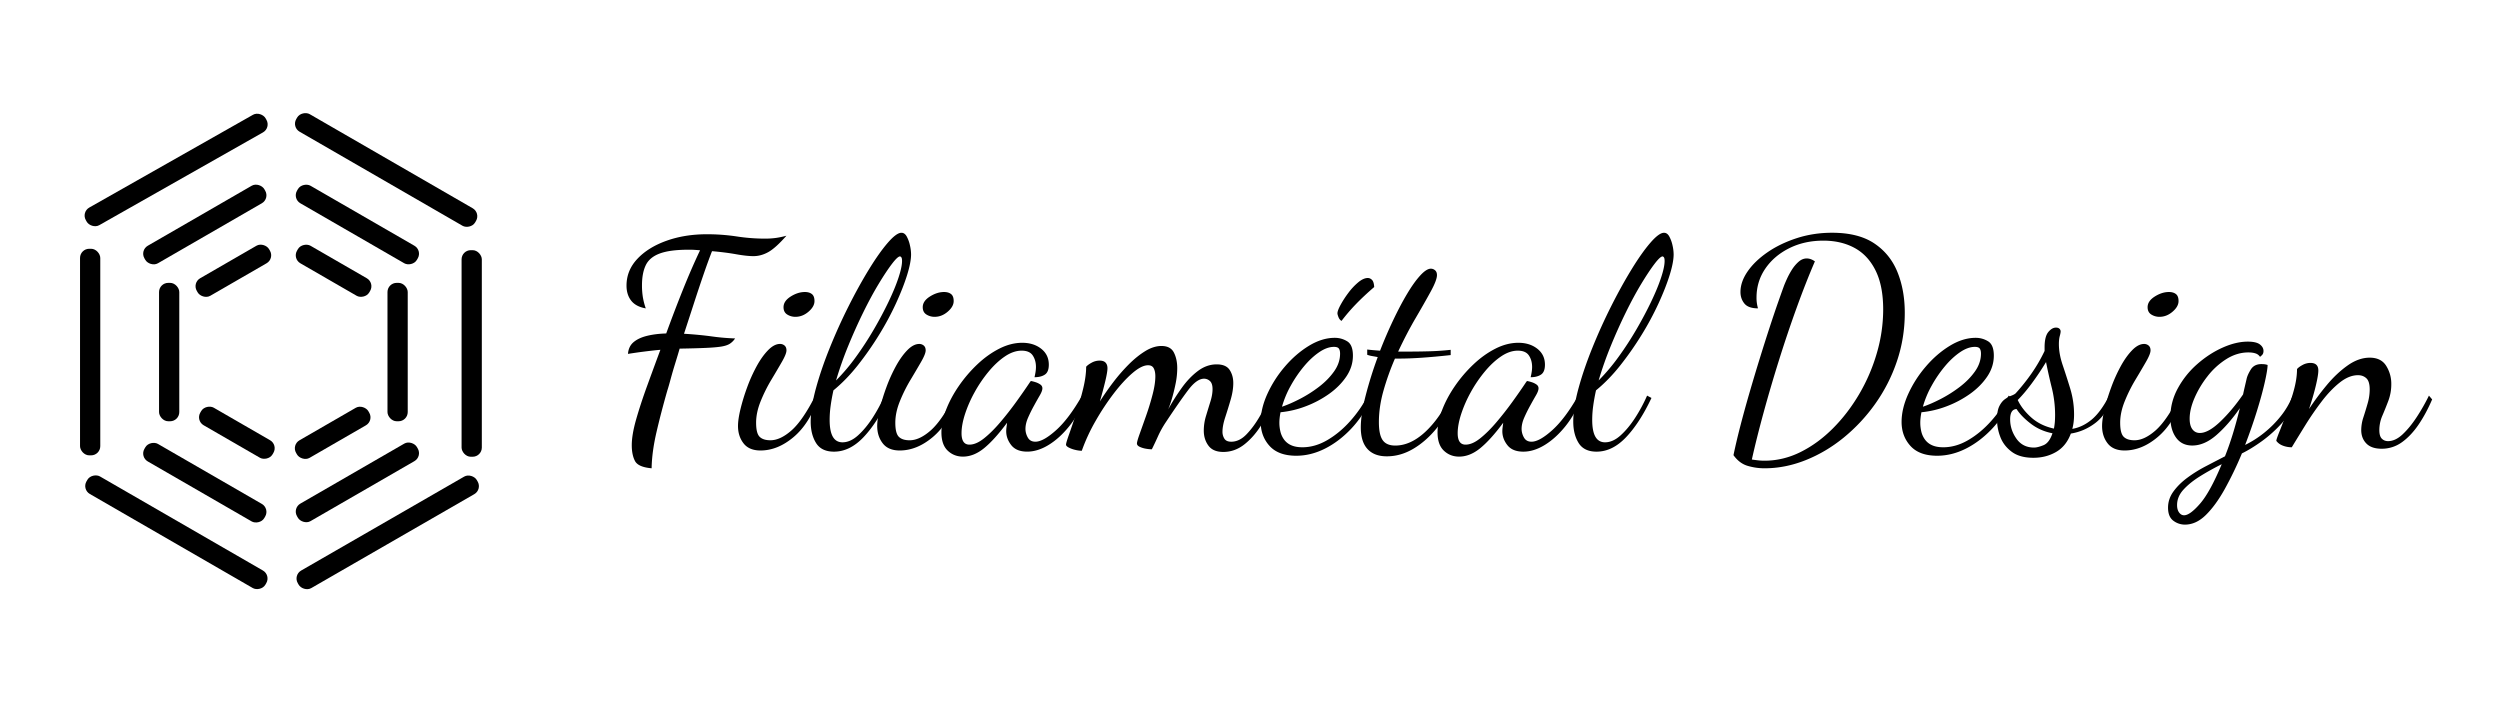 <?xml version="1.0" encoding="UTF-8"?>
<svg xmlns="http://www.w3.org/2000/svg" id="Calque_1" data-name="Calque 1" viewBox="0 0 7709.49 2165.7">
  <rect x="1159.54" y="205.65" width="62.45" height="637.06" rx="28.35" transform="translate(141.43 1293.32) rotate(-60)"></rect>
  <rect x="1070.89" y="478.93" width="62.45" height="426.81" rx="28.35" transform="translate(-48.52 1300.63) rotate(-60)"></rect>
  <rect x="997.48" y="706.35" width="62.45" height="257.28" rx="28.35" transform="translate(-208.77 1308.38) rotate(-60)"></rect>
  <rect x="590.99" y="803.76" width="257.28" height="62.45" rx="28.35" transform="translate(-321.08 471.68) rotate(-30)"></rect>
  <rect x="897.25" y="1303.52" width="257.28" height="62.45" rx="28.35" transform="translate(-529.93 691.76) rotate(-30)"></rect>
  <rect x="699.19" y="1205.83" width="62.45" height="257.28" rx="28.35" transform="translate(-790.48 1299.79) rotate(-60)"></rect>
  <rect x="418.18" y="661.11" width="426.81" height="62.45" rx="28.35" transform="translate(-261.55 408.55) rotate(-30)"></rect>
  <rect x="1194.91" y="872.29" width="62.45" height="426.81" rx="28.35"></rect>
  <rect x="490.45" y="872.29" width="62.45" height="426.81" rx="28.35"></rect>
  <rect x="888.71" y="1456.32" width="426.81" height="62.45" rx="28.35" transform="translate(-596.12 750.35) rotate(-30)"></rect>
  <rect x="600.36" y="1275.07" width="62.45" height="426.81" rx="28.35" transform="translate(-973.27 1291.21) rotate(-60)"></rect>
  <rect x="246.8" y="767.17" width="62.45" height="637.06" rx="28.35"></rect>
  <rect x="1423.41" y="771.48" width="62.45" height="637.06" rx="28.35"></rect>
  <rect x="224.62" y="492.93" width="637.06" height="62.45" rx="28.35" transform="translate(-187.82 335.93) rotate(-29.54)"></rect>
  <rect x="877.1" y="1610.45" width="637.06" height="62.45" rx="28.35" transform="translate(-659.93 816.14) rotate(-29.95)"></rect>
  <rect x="512.7" y="1322.81" width="62.45" height="637.06" rx="28.35" transform="translate(-1149.49 1291.72) rotate(-60)"></rect>
  <path d="M2009.45,1444.1q-41.42-3.6-51.3-22.5t-9.9-48.59q0-32.4,13.5-79.66t33.75-103q20.25-55.8,41-111.61-10.8.91-23,2.25t-30.15,3.61q-18,2.25-46.8,6.75,1.79-23.4,17.55-36.46t41.85-19.34q26.08-6.3,58.5-7.2,25.18-69.3,51.75-135.46t52.65-121c-6-.6-11.86-1-17.55-1.36s-11.56-.44-17.55-.44q-57.61,0-89.1,11.69t-43.2,36q-11.71,24.31-11.7,62.11a228.33,228.33,0,0,0,2.7,36.45,203,203,0,0,0,9,34.65q-30.62-5.4-45-23.85t-14.4-46.36q0-46.77,33.3-82.35t89.55-55.79q56.23-20.25,124.65-20.25a615.31,615.31,0,0,1,92.25,6.75,579.37,579.37,0,0,0,86.85,6.75,246.07,246.07,0,0,0,34.65-2.25,253.47,253.47,0,0,0,31.95-6.75q-33.32,37.8-55.8,50.39t-45.9,12.61q-20.72,0-53.55-5.86t-74.25-9.44q-11.72,29.7-26.1,71.55t-29.7,89.1q-15.32,47.25-30.6,94,45,2.71,85.05,8.11a684.76,684.76,0,0,0,72.45,6.29,55,55,0,0,1-16.65,16.66q-9.45,5.85-26.55,8.55t-47.25,4q-30.17,1.37-80.55,2.25-5.4,18.9-13.5,45t-14.4,49.5q-6.32,23.42-9.9,34.21-19.82,69.32-33.75,129.6T2009.45,1444.1Z"></path>
  <path d="M2345.15,1389.2q-35.1,0-52.2-22t-17.1-53.56q0-20.68,7.65-52.19a623,623,0,0,1,20.25-66.15A475.8,475.8,0,0,1,2333,1130q16.64-30.6,35.55-50t36.9-19.36a20.92,20.92,0,0,1,14,5q5.83,5,5.85,14.85,0,10.79-13.95,35.09t-32.85,55.81a467.12,467.12,0,0,0-32.85,66.15q-14,34.65-13.95,66.14,0,32.41,10.8,43.21t33.3,10.79q30.59,0,65.25-30.6T2514.35,1220l8.1,9q-26.11,77.4-75.15,118.8T2345.15,1389.2Zm108-412.19a46.5,46.5,0,0,1-25.65-7.2q-11.27-7.2-11.25-22.5,0-18.91,22.05-32.86T2482,900.51q13.5,0,21.6,6.3t8.1,21.6q0,17.1-18.45,32.85T2453.15,977Z"></path>
  <path d="M2572,1392.81q-38.72,0-55.35-26.55T2500,1300.1q0-43.18,16.2-102.59t42.75-125.1q26.54-65.7,58-128.25t63-113.85q31.49-51.31,58.05-81.9t41.85-30.6q9.89,0,16.2,11.25a102.12,102.12,0,0,1,9.9,27,129.13,129.13,0,0,1,3.6,28.35q0,24.29-12.15,63.44t-34.2,87.31a910,910,0,0,1-52.2,97.19,978.81,978.81,0,0,1-65.7,94.06q-35.57,45-75.15,77.4-5.4,24.3-8.55,47.25a319.74,319.74,0,0,0-3.15,43.64q0,35.1,9.9,52.21t29.7,17.1q24.3,0,48.15-21.6t45-54.46a480.21,480.21,0,0,0,36.45-67.94l13.5,7.19q-36,76.52-78.3,121.06T2572,1392.81Zm6.3-219.61a602.11,602.11,0,0,0,61.2-72.44,1006.22,1006.22,0,0,0,55.35-85.06q25.65-44.09,45.45-85.5t30.6-74.25q10.8-32.84,10.8-50.85c0-6-.76-9.9-2.25-11.69s-2.86-2.71-4.05-2.71q-7.21,0-24.75,23t-40.95,61.65q-23.42,38.7-47.7,88.2T2615.6,1067A1093.93,1093.93,0,0,0,2578.25,1173.2Z"></path>
  <path d="M2774.44,1389.2q-35.1,0-52.2-22t-17.1-53.56q0-20.68,7.65-52.19a623,623,0,0,1,20.25-66.15,475.8,475.8,0,0,1,29.25-65.25q16.64-30.6,35.55-50t36.9-19.36a20.92,20.92,0,0,1,14,5q5.83,5,5.85,14.85,0,10.79-13.95,35.09t-32.85,55.81a467.12,467.12,0,0,0-32.85,66.15q-14,34.65-13.95,66.14,0,32.41,10.8,43.21t33.3,10.79q30.59,0,65.25-30.6T2943.64,1220l8.1,9q-26.11,77.4-75.15,118.8T2774.44,1389.2Zm108-412.19a46.5,46.5,0,0,1-25.65-7.2q-11.26-7.2-11.25-22.5,0-18.91,22.05-32.86t43.65-13.94q13.5,0,21.6,6.3t8.1,21.6q0,17.1-18.45,32.85T2882.44,977Z"></path>
  <path d="M2969.74,1408.1q-27.91,0-47.25-18.44t-19.35-56.25q0-32.4,14.4-69.75t39.6-73.81a417.92,417.92,0,0,1,57.15-66.59q31.93-30.15,67.5-48.16t70.65-18q35.1,0,58.5,18.46t23.4,49q0,22.51-12.15,30.6t-32,8.11q1.78-7.2,3.15-15.75a101.54,101.54,0,0,0,1.35-15.75q0-20.7-9.9-35.55t-34.2-14.85q-25.21,0-51.3,17.54t-50.4,46.81a407.65,407.65,0,0,0-43.2,63.44,387.51,387.51,0,0,0-29.7,67.5q-10.8,33.32-10.8,59.4,0,35.12,24.3,35.1,20.68,0,45-19.35t49.95-49.5q25.65-30.13,49.05-62.54t41.4-59.4q3.58-5.4,4.5-5.4a108.87,108.87,0,0,1,13.95,3.59,53.16,53.16,0,0,1,14.85,7.21c4.19,3,6.3,6.9,6.3,11.7q0,8.1-8.1,22t-18,32q-9.92,18-18,36.44t-8.1,34.65a54.32,54.32,0,0,0,7.2,26.56q7.18,13,23.4,13,24.3,0,63.9-35.54t80.1-106.65l9,9q-18.9,48.6-48.6,85.5t-63.45,57.59q-33.75,20.7-66.15,20.71-33.31,0-49-19.8t-15.75-43.2a91,91,0,0,1,.9-12.15c.59-4.5,1.19-9.14,1.8-14q-38.71,52.21-70.65,78.31T2969.74,1408.1Z"></path>
  <path d="M3772.53,1393.7q-31.52,0-45.9-19.35t-14.4-46.34a156,156,0,0,1,6.75-45q6.75-22.48,13.5-44.1t6.75-38.71q0-18-8.1-25.19a26.48,26.48,0,0,0-18-7.2q-22.52,0-49.05,35.1t-68.85,99a299.19,299.19,0,0,0-24.3,43.65q-9.91,22.07-18.9,40a114,114,0,0,1-18-1.79,73,73,0,0,1-19.35-5.86q-8.57-4-8.55-10.35t8.55-30.15q8.54-23.84,19.8-55.79t19.8-64.81q8.53-32.83,8.55-56.25,0-15.28-4.95-24.75t-17.55-9.44q-19.82,0-47.7,23.85t-57.6,62.55a759.08,759.08,0,0,0-56.25,85A562.9,562.9,0,0,0,3336,1390.1a91.06,91.06,0,0,1-19.8-2.69,84.77,84.77,0,0,1-20.25-7.21q-8.55-4.5-8.55-9,0-5.4,9.45-31.94t21.6-63.91q12.15-37.33,21.6-76t9.45-68.4q5.4-6.3,17.1-12.6a50.55,50.55,0,0,1,24.3-6.3q12.59,0,18.45,6.3t5.85,17.1q0,11.7-6.75,40T3391.83,1238q18-28.8,41-59a544.5,544.5,0,0,1,48.15-55.36q25.18-25.18,50.85-40.94t49.95-15.75q27.89,0,38.25,20.25t10.35,48.15a241.85,241.85,0,0,1-4.95,47.25q-5,24.75-11.25,45.9a325.26,325.26,0,0,1-11.7,33.75,662.91,662.91,0,0,1,41.85-66.15q22.95-32,49.95-52.21t57.6-20.25q28.78,0,40.05,17.11t11.25,40.5q0,23.4-8.1,51.29t-16.65,54q-8.57,26.13-8.55,45a39.32,39.32,0,0,0,5.85,21.16q5.84,9.45,21.15,9.44,25.18,0,47.25-22.94t41-55.81a668.82,668.82,0,0,0,32.4-63.44l10.8,12.59a471.34,471.34,0,0,1-36.9,75.16q-22.51,37.35-52.65,61.65T3772.53,1393.7Z"></path>
  <path d="M3997.52,1405.41q-54.9,0-82.35-30.15T3887.72,1301q0-40.5,20.25-85.5a354.3,354.3,0,0,1,54-84.6q33.75-39.6,74.25-64.35t80.1-24.75a71.7,71.7,0,0,1,38.25,10.79q17.55,10.82,17.55,44.1,0,34.23-20.25,64.36t-53.1,53.54a317.44,317.44,0,0,1-72,38.25,296.14,296.14,0,0,1-77.85,18.46q-1.82,9-2.7,17.1a138.83,138.83,0,0,0-.9,15.29,117.91,117.91,0,0,0,3.15,27,68.57,68.57,0,0,0,11.25,24.75,53.69,53.69,0,0,0,22.05,17.56q14,6.29,34.65,6.3,38.68,0,76.5-22t70.2-58.06A380.61,380.61,0,0,0,4218,1220l10.8,8.09q-24.3,54-61.65,93.6t-81,61.65Q4042.51,1405.4,3997.52,1405.41Zm-44.1-151.21q24.3-8.09,54.9-23.85a396.58,396.58,0,0,0,58.95-37.34q28.35-21.62,46.8-47.7t18.45-54.9q0-9.9-3.6-15.31t-15.3-5.4q-21.6,0-45.9,16.65t-46.8,43.66a383.07,383.07,0,0,0-40.5,59.4A296.4,296.4,0,0,0,3953.42,1254.2ZM4137,989.6q-6.3-3.58-9.45-11.69c-2.11-5.4-3.15-9.3-3.15-11.71q0-8.09,9.45-25.64a302.45,302.45,0,0,1,23.85-36.9,190,190,0,0,1,30.6-32.85q16.2-13.5,29.7-13.5,7.2,0,13,5.85t6.75,22q-32.4,27.91-56.7,53.11A572.2,572.2,0,0,0,4137,989.6Z"></path>
  <path d="M4276.52,1407.2q-38.72,0-59.4-22.5t-20.7-66.6q0-39.58,14.85-97.65a1227.94,1227.94,0,0,1,37.35-119.25c-6-1.19-11.7-2.25-17.1-3.14a81.54,81.54,0,0,1-15.3-4v-16.2c4.79.6,10.49,1.21,17.1,1.79s14.09,1.21,22.5,1.81q18.9-48.6,40.5-94.06t42.75-81q21.14-35.54,40.5-56.69t32.85-21.15a19.78,19.78,0,0,1,13.05,4.94q5.83,5,5.85,14.86,0,15.32-18.9,50t-46.8,82.34q-27.91,47.72-54,103.5h33.3q29.7,0,62.55-.9t66.15-4.5v16.21q-49.52,5.4-88.65,8.1t-69.75,2.69h-13.5a792.29,792.29,0,0,0-35.1,98.11q-14.41,50.4-14.4,98.1,0,38.7,11.7,55.35t38.7,16.65q46.79,0,91.8-41.4t79.2-112.5l11.7,9a383,383,0,0,1-54.45,90.9q-32.86,40.5-72.45,63.9T4276.52,1407.2Z"></path>
  <path d="M4499.71,1408.1q-27.91,0-47.25-18.44t-19.36-56.25q0-32.4,14.41-69.75t39.59-73.81a418.49,418.49,0,0,1,57.16-66.59q31.93-30.15,67.5-48.16t70.65-18q35.09,0,58.5,18.46t23.39,49q0,22.51-12.14,30.6t-31.95,8.11c1.19-4.8,2.25-10,3.14-15.75a100.4,100.4,0,0,0,1.36-15.75q0-20.7-9.91-35.55t-34.2-14.85q-25.2,0-51.3,17.54t-50.39,46.81a407,407,0,0,0-43.2,63.44,386.76,386.76,0,0,0-29.7,67.5q-10.82,33.32-10.8,59.4,0,35.12,24.3,35.1,20.68,0,45-19.35t49.95-49.5q25.64-30.13,49.05-62.54t41.4-59.4q3.59-5.4,4.5-5.4a108.37,108.37,0,0,1,13.94,3.59,53.09,53.09,0,0,1,14.86,7.21c4.19,3,6.3,6.9,6.3,11.7q0,8.1-8.1,22t-18,32q-9.91,18-18,36.44t-8.11,34.65a54.33,54.33,0,0,0,7.21,26.56q7.18,13,23.4,13,24.29,0,63.89-35.54T4866.91,1220l9,9q-18.91,48.6-48.61,85.5t-63.45,57.59q-33.75,20.7-66.14,20.71-33.31,0-49.05-19.8t-15.75-43.2a92.55,92.55,0,0,1,.89-12.15c.6-4.5,1.2-9.14,1.8-14q-38.7,52.21-70.64,78.31T4499.71,1408.1Z"></path>
  <path d="M4923.6,1392.81q-38.72,0-55.35-26.55t-16.65-66.16q0-43.18,16.2-102.59t42.75-125.1q26.53-65.7,58.05-128.25t63-113.85q31.48-51.31,58-81.9t41.85-30.6q9.89,0,16.2,11.25a102.12,102.12,0,0,1,9.9,27,129.13,129.13,0,0,1,3.6,28.35q0,24.29-12.15,63.44t-34.2,87.31a910,910,0,0,1-52.2,97.19,978.81,978.81,0,0,1-65.7,94.06q-35.56,45-75.15,77.4-5.4,24.3-8.55,47.25a319.74,319.74,0,0,0-3.15,43.64q0,35.1,9.9,52.21t29.7,17.1q24.3,0,48.15-21.6t45-54.46A480.21,480.21,0,0,0,5079.3,1220l13.5,7.19q-36,76.52-78.3,121.06T4923.6,1392.81Zm6.3-219.61a602.11,602.11,0,0,0,61.2-72.44,1006.22,1006.22,0,0,0,55.35-85.06q25.65-44.09,45.45-85.5T5122.5,856q10.8-32.84,10.8-50.85c0-6-.76-9.9-2.25-11.69s-2.86-2.71-4.05-2.71q-7.22,0-24.75,23t-40.95,61.65q-23.42,38.7-47.7,88.2T4967.25,1067A1093.93,1093.93,0,0,0,4929.9,1173.2Z"></path>
  <path d="M5442,1444.1a181.81,181.81,0,0,1-53.1-7.65q-25.2-7.65-43.2-32.85,9-43.18,22-93.15t28.35-102.6q15.3-52.63,31.05-103.5t30.15-94.94q14.4-44.08,26.1-77.4t18-50.41q2.7-7.19,9-21.15a241.67,241.67,0,0,1,15.3-28.35,112.7,112.7,0,0,1,20.7-24.75q11.7-10.33,25.2-10.34,12.6,0,25.2,9-27.9,64.79-56.25,143.09t-54.45,161.56q-26.1,83.25-47.7,162.44t-36,144q12.6,1.8,21.15,2.71a170.38,170.38,0,0,0,17.55.89q57.59,0,111.15-26.54t99.9-72.9q46.35-46.35,81.45-106.2a552.86,552.86,0,0,0,54.45-126.9,480.07,480.07,0,0,0,19.35-133.65q0-72.9-23.4-120.16t-64.8-69.75q-41.4-22.49-96.3-22.5-58.5,0-105.3,23.41t-73.8,63q-27,39.6-27,89.09a116.43,116.43,0,0,0,1.35,18.91,131.49,131.49,0,0,0,3.15,14.4q-29.7,0-41.85-14.85t-12.15-35.55q0-31.5,22.05-63.45t61.2-59q39.15-27,90.45-43.65t108.9-16.64q81,0,130.05,32.85t71.55,88.65q22.49,55.82,22.5,125.1,0,78.29-24.3,149.85a503.07,503.07,0,0,1-67.05,131.4,531.36,531.36,0,0,1-97.65,104.4q-54.9,44.55-117.45,69.29T5442,1444.1Z"></path>
  <path d="M5973.9,1405.41q-54.91,0-82.35-30.15T5864.1,1301q0-40.5,20.25-85.5a354.3,354.3,0,0,1,54-84.6q33.75-39.6,74.25-64.35t80.1-24.75A71.72,71.72,0,0,1,6131,1052.6q17.55,10.82,17.55,44.1,0,34.23-20.25,64.36t-53.1,53.54a317.44,317.44,0,0,1-72,38.25,296.14,296.14,0,0,1-77.85,18.46q-1.81,9-2.7,17.1a136.42,136.42,0,0,0-.9,15.29,117.91,117.91,0,0,0,3.15,27,68.4,68.4,0,0,0,11.25,24.75,53.69,53.69,0,0,0,22,17.56q13.93,6.29,34.65,6.3,38.69,0,76.5-22t70.2-58.06a381,381,0,0,0,54.9-79.19l10.8,8.09q-24.3,54-61.65,93.6t-81,61.65Q6018.88,1405.4,5973.9,1405.41Zm-44.1-151.21q24.3-8.09,54.9-23.85a396.58,396.58,0,0,0,58.95-37.34q28.35-21.62,46.8-47.7t18.45-54.9q0-9.9-3.6-15.31t-15.3-5.4q-21.6,0-45.9,16.65T5997.3,1130a381.68,381.68,0,0,0-40.5,59.4A296.4,296.4,0,0,0,5929.8,1254.2Z"></path>
  <path d="M6270.89,1411.7q-42.31,0-67.05-18.44t-35.1-45.45a150.14,150.14,0,0,1-10.35-54q0-27,7.2-41.4t17.55-21.6a93,93,0,0,1,19.8-10.8q9.45-3.6,13.05-7.2a607.23,607.23,0,0,0,49.5-62.11,484.86,484.86,0,0,0,39.6-68.39v-10.8q0-33.3,11.25-47.25t23.85-14c4.79,0,8.39,1.21,10.8,3.6a11.23,11.23,0,0,1,3.6,8.1c0,3-.9,7.8-2.7,14.4s-2.7,15-2.7,25.19q0,29.72,11.7,64.35t23.4,72.9a271.22,271.22,0,0,1,11.7,79.66,192.18,192.18,0,0,1-1.35,22.94,146.35,146.35,0,0,1-4.05,21.15q31.48-5.38,59.4-28.34t54-73.35l8.1,9q-17.11,49.5-51.3,75.15t-74.7,32q-14.42,38.7-45.45,56.69T6270.89,1411.7Zm1.8-31.5q10.8,0,28.8-7.19t27.9-36.91q-37.8-7.18-67.05-29.69t-43.65-45q-19.81.9-19.8,31.5,0,32.4,19.35,59.85T6272.69,1380.2Zm61.2-58.5a183.81,183.81,0,0,0,2.7-18.89q.89-9.9.9-23.4a349.8,349.8,0,0,0-10.35-84.15q-10.37-41.87-17.55-78.75-20.72,34.2-43.65,65.25t-43.65,51.75q13.5,28.8,41.85,54T6333.89,1321.7Z"></path>
  <path d="M6551.68,1389.2q-35.1,0-52.2-22t-17.1-53.56q0-20.68,7.65-52.19a623,623,0,0,1,20.25-66.15,475.8,475.8,0,0,1,29.25-65.25q16.64-30.6,35.55-50t36.9-19.36a20.92,20.92,0,0,1,14,5q5.83,5,5.85,14.85,0,10.79-13.95,35.09T6585,1171.41a467.12,467.12,0,0,0-32.85,66.15q-14,34.65-13.95,66.14,0,32.41,10.8,43.21t33.3,10.79q30.59,0,65.25-30.6T6720.88,1220l8.1,9q-26.11,77.4-75.15,118.8T6551.68,1389.2Zm108-412.19a46.5,46.5,0,0,1-25.65-7.2q-11.26-7.2-11.25-22.5,0-18.91,22.05-32.86t43.65-13.94q13.5,0,21.6,6.3t8.1,21.6q0,17.1-18.45,32.85T6659.68,977Z"></path>
  <path d="M6738,1617.81a58.58,58.58,0,0,1-36-12.15q-16.2-12.15-16.2-40.06,0-27,16.65-49.94t42.75-42.31a427.66,427.66,0,0,1,57.15-35.54q31.05-16.2,59-30.61,12.6-31.5,23.85-67.94t22.05-80.56q-34.22,49.52-71.55,82.36t-75.15,32.85q-32.4,0-49.95-24.31t-17.55-63q0-46.78,22.95-89.09a270.21,270.21,0,0,1,59.85-74.7q36.9-32.41,78.3-50.86t77.4-18.44q26.1,0,37.35,8.55t11.25,20.25c0,5.39-1.5,9.6-4.5,12.6s-5.1,4.8-6.3,5.4a25.16,25.16,0,0,0-13.5-10.36q-9-3.14-22.5-3.14-35.1,0-68,20.7a225.8,225.8,0,0,0-58,53.09,305,305,0,0,0-40.05,67.06q-14.85,34.65-14.85,63.44,0,21.62,8.55,32.85t22.95,11.25q26.1,0,62.55-34.64t70.65-84.15q2.7-12.6,5-22.5t5.85-25.21q2.7-12.59,13.05-29.25t32.85-16.64c3,0,6,.15,9,.45a46.12,46.12,0,0,1,9.9,2.25q0,14.4-8.55,52.65t-24.3,89.1q-15.75,50.85-36.45,104.84a312.14,312.14,0,0,0,58.05-36.9,324.3,324.3,0,0,0,51.75-51.75,245,245,0,0,0,36.9-63.44l11.7,9a209.71,209.71,0,0,1-43.2,73.8,392.72,392.72,0,0,1-63.45,57.6q-33.75,24.28-61.65,37.79a1082.16,1082.16,0,0,1-53.1,110.25q-27.9,50-58.05,79.65T6738,1617.81Zm-2.7-28.8q18,0,49-35.56t67.05-121.94q-36,18-67.05,37.34t-50.85,41q-19.8,21.59-19.8,47.7,0,14.38,6.3,22.94T6735.27,1589Z"></path>
  <path d="M7344.57,1383.81q-31.51,0-47.25-16.21t-15.75-41.4a127.71,127.71,0,0,1,6.75-39.6q6.75-20.68,13.05-42.75a155.6,155.6,0,0,0,6.3-42.75q0-25.18-10.35-34.65t-25.65-9.44q-27.91,0-56.7,22.94t-55.8,58.5q-27,35.57-50.4,73.36t-41.4,67.5a76.71,76.71,0,0,1-27.45-5q-13-4.95-20.25-14.84,0-4.5,9.45-27.91t22.05-57.59q12.59-34.2,22.5-70.2t9.9-65.71q5.4-6.28,17.1-12.59a50.56,50.56,0,0,1,24.3-6.31q24.3,0,24.3,23.4,0,14.42-8.1,48.16t-20.7,70.65a837.15,837.15,0,0,1,54.45-73.35q30.14-36.45,64.35-60.75t68.4-24.3q35.1,0,50.85,25.19a103.32,103.32,0,0,1,15.75,55.81,145.63,145.63,0,0,1-9,51.75q-9,23.85-18.45,45.9a112.18,112.18,0,0,0-9.45,44.54q0,18.91,7.65,26.56t19.35,7.65q22.48,0,45-21.15T7453,1285.7a603.51,603.51,0,0,0,37.35-65.69l9.9,11.69q-18.9,44.11-42.3,78.31t-51.3,54A104.94,104.94,0,0,1,7344.57,1383.81Z"></path>
</svg>
